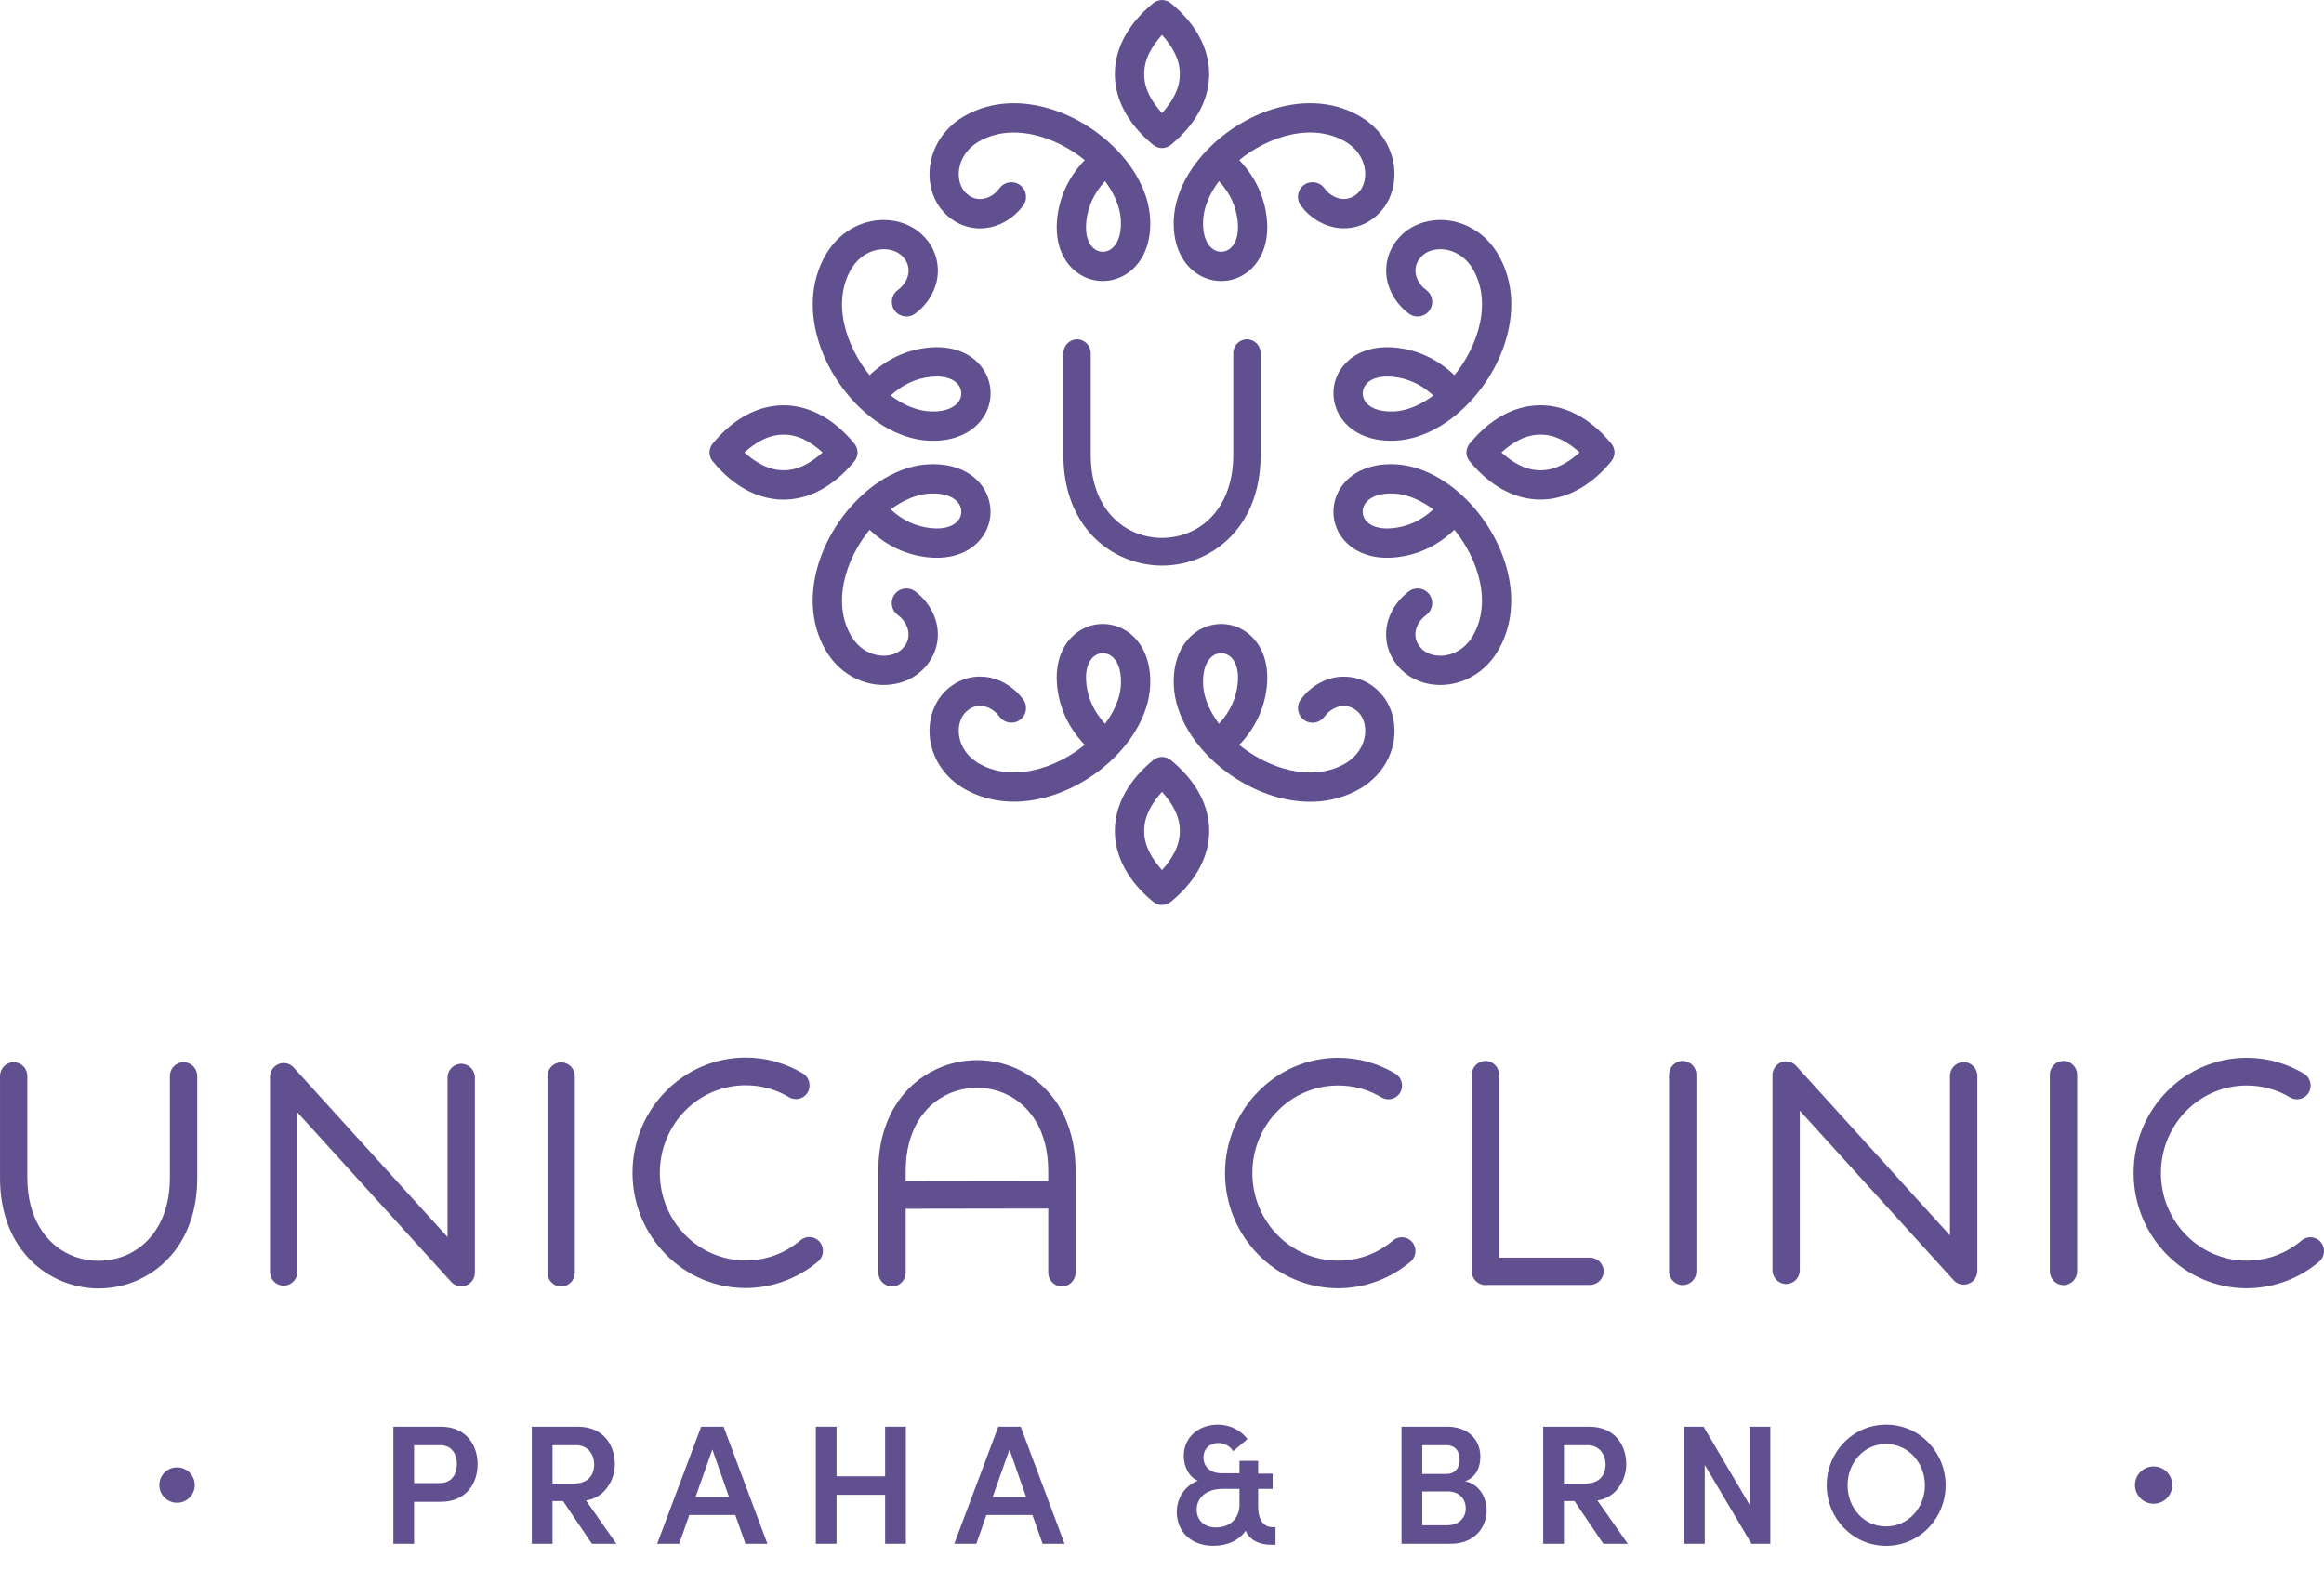 <?xml version="1.0" encoding="UTF-8"?>
<svg id="Layer_3" data-name="Layer 3" xmlns="http://www.w3.org/2000/svg" viewBox="0 0 1200 817.5">
  <defs>
    <style>
      .cls-1 {
        fill: #61508f;
      }
    </style>
  </defs>
  <g>
    <path class="cls-1" d="M613.83,401.7l-.28-.36c-2.36-2.84-5.21-5.7-8.52-8.46l-.36-.3-.04-.03c-1.33-1.09-2.96-1.68-4.61-1.7-1.65.03-3.28.61-4.62,1.7l-.04.03-.36.3c-3.31,2.76-6.16,5.62-8.53,8.46l-.28.36c-7,8.56-10.53,17.95-10.53,27.37,0,9.58,3.64,19.08,10.79,27.73,2.44,2.97,5.45,5.94,8.93,8.8,1.35,1.12,3,1.68,4.64,1.71,1.64-.03,3.28-.59,4.63-1.71,3.47-2.86,6.48-5.83,8.92-8.8,7.16-8.64,10.79-18.15,10.79-27.73s-3.53-18.81-10.53-27.37ZM600.01,449.32c-5.06-5.76-9.21-12.27-9.21-20.25s4.15-14.49,9.21-20.18c5.05,5.7,9.2,12.15,9.2,20.18s-4.13,14.49-9.2,20.25Z"/>
    <path class="cls-1" d="M580.84,325.32c-3.81-2.23-8.06-3.26-12.2-3.11-4.14.13-8.32,1.46-11.92,3.97-7.32,5.04-12.46,14.91-10.77,29.02v.03c.57,4.67,1.83,9.82,4.31,15.16l.02.07c2.18,4.65,5.32,9.44,9.8,14.17-2.75,2.25-5.68,4.28-8.79,6.08-9.2,5.37-19.68,8.54-29.57,8.12h-.02c-5.79-.22-11.47-1.76-16.56-4.77-1.91-1.13-3.6-2.53-4.95-3.98-2.88-3.09-4.53-6.87-5.01-10.55-.43-3.5.19-6.93,1.77-9.61.47-.84,1.07-1.62,1.69-2.23v.02l1.73-1.43c2.19-1.51,4.69-2.01,7.08-1.67,2.6.38,5.2,1.74,7.31,3.87l1.67,2.01c2.67,3.19,7.45,3.61,10.65.95,3.2-2.66,3.63-7.45.96-10.65l-1.71-2.05-.3-.32c-4.52-4.8-10.35-7.91-16.4-8.8h-.02c-6.25-.88-12.84.52-18.54,4.75l-.35.25-1.74,1.44-.28.29c-1.91,1.75-3.51,3.81-4.75,5.89-3.3,5.58-4.61,12.42-3.76,19.22v.02c.86,6.64,3.79,13.35,8.95,18.9,2.28,2.46,5.09,4.77,8.32,6.67,7.36,4.36,15.43,6.53,23.62,6.87,12.92.57,26.26-3.41,37.81-10.14,11.49-6.68,21.45-16.25,27.7-26.84,4.32-7.27,7.01-15.18,7.32-23.1.6-14.44-5.33-23.97-13.07-28.54ZM573.59,369.28c-.89,1.53-1.9,3.02-3,4.49-3.01-3.28-5.15-6.6-6.63-9.76-1.7-3.65-2.6-7.31-2.99-10.63-.91-7.68,1.19-12.61,4.33-14.76,1.17-.81,2.55-1.28,3.86-1.32,1.35-.04,2.79.3,4,1.01h.02c3.38,1.97,5.96,6.9,5.62,14.94-.21,5.34-2.12,10.82-5.2,16.03Z"/>
    <path class="cls-1" d="M716.05,362.27c-1.23-2.1-2.87-4.14-4.77-5.89l-.26-.27-1.73-1.45-.38-.3c-5.66-4.16-12.24-5.59-18.5-4.72h-.05c-6.06.9-11.92,3.99-16.43,8.8l-.3.35-1.68,2.03c-2.67,3.19-2.23,7.97.97,10.63,3.2,2.67,7.97,2.23,10.63-.97l1.59-1.9c2.12-2.17,4.75-3.57,7.39-3.95,2.42-.33,5.03.24,7.27,1.81l1.51,1.28h0c.64.61,1.24,1.39,1.74,2.23,1.57,2.68,2.2,6.11,1.76,9.62-.46,3.62-2.1,7.35-4.96,10.49l-1.16,1.16c-1.16,1.09-2.45,2.08-3.85,2.9h0c-5.08,2.99-10.78,4.5-16.55,4.75-9.9.41-20.35-2.77-29.56-8.14h-.02c-3.08-1.79-6.06-3.84-8.79-6.07,4.45-4.7,7.61-9.54,9.8-14.22,2.49-5.32,3.78-10.51,4.34-15.22v-.04c1.65-14.13-3.46-23.96-10.8-29-3.59-2.5-7.75-3.84-11.93-3.97-4.15-.13-8.38.89-12.17,3.11-7.73,4.58-13.65,14.13-13.06,28.57.32,7.89,3,15.79,7.3,23.05,6.3,10.65,16.26,20.18,27.71,26.85,11.56,6.77,24.92,10.71,37.82,10.17h.02c8.15-.35,16.22-2.53,23.58-6.87h0c3.26-1.96,6.1-4.28,8.38-6.74l.04-.04c5.09-5.5,8.03-12.22,8.88-18.84.84-6.79-.48-13.66-3.76-19.2ZM639.04,353.42c-.38,3.33-1.29,6.98-2.98,10.61-1.48,3.17-3.63,6.46-6.63,9.74-1.1-1.47-2.11-2.99-3.03-4.52-3.06-5.15-4.97-10.67-5.18-15.98-.34-8.06,2.23-12.97,5.6-14.97h.02c1.21-.7,2.62-1.05,3.99-1,1.29.04,2.68.49,3.85,1.32,3.15,2.15,5.27,7.07,4.36,14.8Z"/>
    <path class="cls-1" d="M643.87,175.23c3.89,0,7.06,3.21,7.06,7.15v52.56c0,27.2-13.22,44.76-30.06,52.53h-.03v.04c-6.59,3.02-13.71,4.55-20.85,4.55-7.08,0-14.26-1.56-20.85-4.59-16.86-7.77-30.06-25.35-30.06-52.53v-52.57c0-3.93,3.17-7.14,7.06-7.15,3.89,0,7.06,3.21,7.06,7.15v52.56c0,20.76,9.59,33.98,21.79,39.59,4.67,2.13,9.81,3.24,15,3.24,5.17,0,10.34-1.1,15.06-3.28v.02c12.2-5.65,21.76-18.81,21.76-39.58v-52.57c0-3.93,3.17-7.15,7.06-7.15Z"/>
    <path class="cls-1" d="M508.34,252.83c-4.57-7.75-14.11-13.68-28.55-13.08-7.93.31-15.83,3.01-23.1,7.31-10.59,6.26-20.16,16.23-26.84,27.71-6.74,11.55-10.72,24.88-10.16,37.8.34,8.2,2.53,16.27,6.88,23.61,1.91,3.24,4.21,6.05,6.68,8.33,5.54,5.17,12.25,8.09,18.89,8.95h.03c6.8.86,13.64-.46,19.22-3.76,2.08-1.23,4.12-2.84,5.89-4.75l.3-.28,1.44-1.75.25-.34c4.23-5.7,5.64-12.28,4.74-18.54v-.02c-.89-6.05-3.99-11.88-8.79-16.39l-.32-.3-2.05-1.71c-3.19-2.67-7.99-2.25-10.65.96-2.67,3.19-2.24,7.98.95,10.65l2.01,1.67c2.12,2.1,3.49,4.71,3.86,7.31.34,2.39-.16,4.89-1.67,7.07l-1.43,1.73h.03c-.61.62-1.39,1.2-2.23,1.69-2.68,1.58-6.12,2.21-9.61,1.77-3.68-.48-7.46-2.13-10.56-5.01-1.45-1.35-2.84-3.03-3.97-4.95-3.01-5.09-4.55-10.77-4.77-16.56v-.02c-.42-9.89,2.76-20.37,8.12-29.57,1.81-3.1,3.83-6.04,6.08-8.79,4.73,4.46,9.52,7.61,14.17,9.8l.07.02c5.34,2.49,10.49,3.74,15.17,4.31h.03c14.11,1.7,23.97-3.46,29.02-10.77,2.51-3.59,3.83-7.77,3.97-11.92s-.89-8.39-3.11-12.19ZM495.05,268.35c-2.14,3.14-7.08,5.24-14.77,4.32-3.32-.38-6.99-1.28-10.63-2.98-3.16-1.49-6.49-3.63-9.76-6.64,1.47-1.09,2.95-2.1,4.49-3,5.21-3.08,10.69-4.98,16.02-5.21,8.05-.34,12.99,2.25,14.96,5.63v.02c.71,1.22,1.04,2.64,1.01,3.99-.04,1.31-.5,2.69-1.31,3.87Z"/>
    <path class="cls-1" d="M770.13,274.77c-6.67-11.49-16.24-21.45-26.84-27.71-7.27-4.3-15.17-7-23.09-7.31-14.44-.6-23.98,5.33-28.54,13.08-2.23,3.8-3.27,8.05-3.12,12.19.14,4.14,1.47,8.33,3.97,11.92,5.05,7.31,14.91,12.47,29.03,10.77h.03c4.68-.57,9.82-1.82,15.17-4.31l.07-.02c4.65-2.18,9.44-5.33,14.16-9.8,2.25,2.75,4.28,5.69,6.08,8.79,5.37,9.2,8.54,19.67,8.12,29.57v.02c-.22,5.79-1.76,11.47-4.76,16.56-1.14,1.92-2.53,3.6-3.98,4.95-3.09,2.88-6.88,4.53-10.56,5.01-3.49.44-6.93-.19-9.61-1.77-.83-.48-1.61-1.07-2.23-1.69h.03l-1.44-1.73c-1.51-2.18-2.01-4.69-1.67-7.07.38-2.6,1.75-5.21,3.87-7.31l2.01-1.67c3.2-2.67,3.62-7.45.95-10.65-2.66-3.2-7.45-3.62-10.65-.96l-2.05,1.71-.31.3c-4.8,4.51-7.91,10.34-8.81,16.39v.02c-.89,6.26.52,12.84,4.76,18.54l.24.34,1.44,1.75.29.28c1.76,1.91,3.81,3.51,5.89,4.75,5.59,3.3,12.42,4.62,19.23,3.76h.01c6.64-.86,13.35-3.77,18.9-8.95,2.46-2.28,4.77-5.09,6.68-8.33,4.35-7.35,6.53-15.42,6.87-23.61.56-12.92-3.42-26.25-10.15-37.8ZM730.35,269.7c-3.65,1.7-7.32,2.59-10.64,2.98-7.68.92-12.62-1.18-14.77-4.32-.81-1.17-1.28-2.55-1.31-3.87-.04-1.35.3-2.77,1.01-3.99v-.02c1.98-3.38,6.9-5.97,14.95-5.63,5.33.22,10.82,2.13,16.03,5.21,1.53.9,3.02,1.91,4.48,3-3.28,3.01-6.6,5.16-9.75,6.64Z"/>
    <path class="cls-1" d="M441.11,229.03l-.03-.04-.3-.36c-2.76-3.32-5.62-6.16-8.46-8.52l-.36-.29c-8.57-6.99-17.95-10.52-27.37-10.52-9.58,0-19.09,3.63-27.73,10.79-2.97,2.44-5.94,5.44-8.8,8.92-1.13,1.36-1.68,3-1.71,4.63.03,1.65.58,3.29,1.71,4.64,2.86,3.48,5.83,6.49,8.8,8.92,8.64,7.16,18.15,10.79,27.73,10.79s18.8-3.53,27.37-10.53l.36-.28c2.84-2.37,5.7-5.2,8.46-8.52l.3-.36.03-.03c1.09-1.33,1.67-2.97,1.7-4.63-.04-1.64-.61-3.28-1.7-4.6ZM404.59,242.85c-7.98,0-14.5-4.14-20.25-9.22,5.75-5.06,12.27-9.2,20.25-9.2,8.03,0,14.49,4.15,20.18,9.2-5.7,5.06-12.15,9.22-20.18,9.22Z"/>
    <path class="cls-1" d="M831.96,229c-2.87-3.48-5.84-6.48-8.81-8.92-8.64-7.16-18.15-10.79-27.72-10.79-9.43,0-18.81,3.53-27.38,10.52l-.35.29c-2.85,2.36-5.7,5.2-8.47,8.52l-.29.36-.05.04c-1.09,1.32-1.66,2.96-1.7,4.6.04,1.65.61,3.29,1.7,4.63l.05.03.29.36c2.76,3.32,5.62,6.15,8.47,8.52l.35.28c8.57,7,17.95,10.53,27.38,10.53s19.08-3.63,27.72-10.79c2.97-2.43,5.94-5.44,8.81-8.92,1.12-1.35,1.67-2.99,1.7-4.64-.03-1.63-.58-3.27-1.7-4.63ZM795.43,242.85c-8.03,0-14.49-4.15-20.19-9.22,5.7-5.05,12.16-9.2,20.19-9.2s14.49,4.14,20.24,9.2c-5.75,5.07-12.27,9.22-20.24,9.22Z"/>
    <path class="cls-1" d="M507.5,190.39c-5.06-7.34-14.89-12.45-29.01-10.8h-.03c-4.72.57-9.9,1.85-15.23,4.34-4.67,2.19-9.51,5.35-14.21,9.8-2.23-2.73-4.28-5.71-6.07-8.78v-.02c-5.39-9.23-8.55-19.68-8.14-29.57.25-5.76,1.76-11.45,4.76-16.54h0c1.09-1.87,2.5-3.54,4.01-4.96l.04-.05c3.13-2.86,6.86-4.51,10.49-4.97,3.5-.44,6.94.21,9.62,1.76.84.51,1.62,1.1,2.23,1.74h0l1.28,1.51c1.57,2.25,2.14,4.84,1.81,7.26-.38,2.64-1.79,5.27-3.95,7.39l-1.9,1.59c-3.2,2.67-3.65,7.44-.97,10.64,2.67,3.19,7.44,3.63,10.63.97l2.03-1.67.34-.31c4.8-4.51,7.9-10.37,8.8-16.42v-.05c.88-6.26-.56-12.84-4.72-18.51l-.3-.38-1.45-1.73-.27-.26c-1.75-1.91-3.79-3.53-5.89-4.77-5.55-3.27-12.41-4.61-19.2-3.76-6.62.83-13.34,3.78-18.84,8.88l-.03.03c-2.46,2.29-4.77,5.13-6.72,8.39h-.02c-4.36,7.35-6.53,15.43-6.88,23.58v.02c-.54,12.89,3.41,26.25,10.18,37.82,6.67,11.45,16.2,21.42,26.85,27.71,7.26,4.29,15.16,6.97,23.05,7.29,14.43.6,23.99-5.33,28.57-13.06,2.23-3.79,3.25-8.02,3.12-12.18-.14-4.18-1.49-8.34-3.97-11.93ZM495.36,206.83v.02c-1.99,3.37-6.9,5.94-14.97,5.6-5.31-.22-10.82-2.12-15.98-5.19-1.53-.91-3.05-1.93-4.52-3.02,3.28-3.02,6.59-5.16,9.75-6.63,3.63-1.7,7.28-2.6,10.61-2.98,7.73-.92,12.65,1.2,14.8,4.35.82,1.17,1.28,2.56,1.32,3.86.04,1.37-.31,2.78-1.01,3.99Z"/>
    <path class="cls-1" d="M780.3,154.73v-.02c-.35-8.15-2.53-16.23-6.87-23.58h-.01c-1.95-3.26-4.26-6.1-6.72-8.39l-.03-.03c-5.5-5.1-12.24-8.04-18.85-8.88-6.79-.85-13.66.49-19.2,3.76-2.11,1.23-4.13,2.86-5.89,4.77l-.28.26-1.44,1.73-.3.38c-4.16,5.67-5.59,12.25-4.72,18.51v.05c.9,6.05,4,11.91,8.8,16.42l.34.31,2.03,1.67c3.19,2.67,7.96,2.23,10.63-.97,2.67-3.2,2.23-7.97-.97-10.64l-1.9-1.59c-2.17-2.12-3.57-4.75-3.95-7.39-.33-2.42.24-5.02,1.81-7.26l1.28-1.51h-.01c.63-.64,1.4-1.23,2.23-1.74,2.69-1.56,6.12-2.2,9.62-1.76,3.63.47,7.37,2.11,10.5,4.97l.04.05c1.51,1.42,2.92,3.09,4.01,4.96h-.02c3.01,5.09,4.52,10.78,4.77,16.54.41,9.9-2.76,20.35-8.14,29.57v.02c-1.79,3.07-3.84,6.05-6.07,8.78-4.7-4.45-9.54-7.61-14.22-9.8-5.33-2.49-10.52-3.77-15.22-4.34h-.03c-14.13-1.65-23.96,3.46-29.01,10.8-2.5,3.59-3.83,7.75-3.96,11.93-.13,4.16.89,8.39,3.11,12.18,4.58,7.73,14.13,13.66,28.57,13.06,7.9-.32,15.8-3.01,23.06-7.29,10.65-6.3,20.18-16.26,26.85-27.71,6.76-11.57,10.72-24.93,10.17-37.82ZM735.59,207.27c-5.15,3.07-10.66,4.97-15.97,5.19-8.07.34-12.99-2.23-14.97-5.6v-.02c-.71-1.22-1.05-2.62-1.01-3.99.04-1.3.49-2.68,1.31-3.86,2.16-3.15,7.08-5.27,14.81-4.35,3.32.38,6.98,1.28,10.61,2.98,3.17,1.47,6.46,3.62,9.75,6.63-1.48,1.09-2.99,2.11-4.53,3.02Z"/>
    <path class="cls-1" d="M593.91,113.45c-.31-7.93-3-15.83-7.32-23.1-6.25-10.59-16.21-20.15-27.7-26.84-11.55-6.73-24.89-10.71-37.81-10.15-8.2.34-16.26,2.53-23.62,6.87-3.23,1.91-6.04,4.22-8.32,6.68-5.16,5.54-8.09,12.25-8.95,18.9v.02c-.85,6.8.46,13.65,3.76,19.23,1.23,2.08,2.83,4.13,4.75,5.88l.28.3,1.74,1.44.35.26c5.7,4.22,12.29,5.64,18.54,4.74h.02c6.05-.89,11.88-3.98,16.4-8.79l.3-.33,1.71-2.04c2.67-3.19,2.24-8-.96-10.65-3.19-2.67-7.98-2.24-10.65.95l-1.67,2.01c-2.1,2.12-4.7,3.48-7.31,3.86-2.39.34-4.89-.16-7.08-1.67l-1.73-1.43v.03c-.62-.62-1.21-1.4-1.69-2.23-1.58-2.68-2.2-6.12-1.77-9.62.48-3.68,2.13-7.46,5.01-10.55,1.35-1.46,3.04-2.85,4.95-3.98,5.09-3.01,10.77-4.54,16.56-4.77h.02c9.9-.42,20.38,2.77,29.57,8.13,3.1,1.81,6.04,3.83,8.79,6.08-4.47,4.72-7.61,9.51-9.8,14.16l-.02.07c-2.49,5.33-3.74,10.49-4.31,15.17v.03c-1.69,14.1,3.45,23.97,10.77,29.02,3.6,2.5,7.78,3.83,11.92,3.96,4.13.14,8.39-.89,12.2-3.11,7.74-4.57,13.67-14.1,13.07-28.54ZM573.17,128.99h-.02c-1.21.72-2.65,1.06-4,1.02-1.31-.04-2.69-.51-3.86-1.32-3.14-2.15-5.24-7.09-4.33-14.77.39-3.33,1.29-6.99,2.99-10.64,1.49-3.16,3.63-6.48,6.63-9.75,1.1,1.47,2.11,2.95,3,4.49,3.08,5.2,4.99,10.69,5.2,16.02.34,8.04-2.24,12.97-5.62,14.94Z"/>
    <path class="cls-1" d="M719.81,85.83c-.84-6.61-3.78-13.34-8.88-18.84l-.04-.03c-2.28-2.46-5.12-4.76-8.38-6.72h0c-7.35-4.36-15.43-6.54-23.58-6.89h-.02c-12.9-.54-26.26,3.41-37.82,10.17-11.45,6.68-21.42,16.22-27.71,26.85-4.29,7.26-6.97,15.17-7.3,23.06-.59,14.43,5.33,23.99,13.06,28.56,3.79,2.23,8.02,3.26,12.17,3.12,4.18-.13,8.34-1.47,11.93-3.97,7.34-5.05,12.46-14.88,10.8-29v-.04c-.56-4.71-1.85-9.89-4.34-15.22-2.18-4.68-5.35-9.51-9.8-14.21,2.73-2.23,5.71-4.29,8.79-6.08h.02c9.22-5.38,19.67-8.55,29.56-8.14,5.77.25,11.47,1.76,16.55,4.77h0c1.87,1.08,3.54,2.49,4.96,4l.05.03c2.86,3.14,4.51,6.87,4.96,10.5.44,3.5-.19,6.94-1.76,9.62-.5.83-1.1,1.61-1.74,2.23v-.02l-1.51,1.28c-2.25,1.57-4.85,2.14-7.27,1.81-2.64-.38-5.27-1.77-7.39-3.94l-1.59-1.91c-2.66-3.2-7.43-3.64-10.63-.97-3.2,2.66-3.64,7.43-.97,10.62l1.68,2.03.3.35c4.51,4.8,10.37,7.9,16.43,8.8h.05c6.26.88,12.84-.56,18.5-4.71l.38-.3,1.73-1.45.26-.28c1.91-1.74,3.55-3.77,4.77-5.88,3.28-5.55,4.61-12.42,3.76-19.21ZM634.68,128.69c-1.16.81-2.56,1.27-3.85,1.31-1.38.04-2.78-.3-3.99-1.02h-.02c-3.37-1.99-5.94-6.89-5.6-14.96.21-5.31,2.12-10.82,5.18-15.98.92-1.53,1.93-3.05,3.03-4.52,3.01,3.28,5.16,6.58,6.63,9.74,1.69,3.63,2.6,7.3,2.98,10.62.91,7.73-1.21,12.65-4.36,14.81Z"/>
    <path class="cls-1" d="M613.57,10.51c-2.44-2.96-5.45-5.94-8.92-8.8-1.36-1.12-3-1.68-4.63-1.7-1.64.02-3.28.58-4.64,1.7-3.48,2.86-6.49,5.84-8.93,8.8-7.15,8.65-10.79,18.15-10.79,27.73,0,9.43,3.53,18.81,10.53,27.38l.28.35c2.37,2.84,5.22,5.7,8.53,8.46l.36.3.04.04c1.33,1.09,2.97,1.67,4.62,1.7,1.65-.04,3.28-.61,4.61-1.7l.04-.04.36-.3c3.31-2.76,6.16-5.62,8.52-8.46l.28-.35c7-8.57,10.53-17.95,10.53-27.38s-3.63-19.08-10.79-27.73ZM600.01,58.43c-5.06-5.71-9.21-12.16-9.21-20.19s4.14-14.49,9.21-20.24c5.06,5.75,9.2,12.27,9.2,20.24s-4.14,14.49-9.2,20.19Z"/>
  </g>
  <g>
    <g>
      <path class="cls-1" d="M94.79,548.51c3.89,0,7.06,3.21,7.06,7.15v52.56c0,27.2-13.21,44.77-30.06,52.53l-.03.02v.02c-6.58,3.02-13.71,4.55-20.84,4.55-7.08,0-14.26-1.55-20.86-4.59-16.86-7.77-30.05-25.35-30.05-52.53v-52.57c0-3.93,3.17-7.14,7.05-7.15,3.9,0,7.06,3.21,7.06,7.15v52.56c0,20.76,9.58,33.98,21.79,39.6,4.67,2.12,9.82,3.24,15.01,3.24,5.16,0,10.34-1.11,15.06-3.28v.02c12.19-5.64,21.75-18.81,21.75-39.58v-52.57c0-3.93,3.16-7.15,7.06-7.15Z"/>
      <path class="cls-1" d="M385.01,546.12c5.21,0,10.4.72,15.34,2.06l.78.26c4.68,1.37,9.21,3.36,13.44,5.88,3.33,1.98,4.45,6.37,2.48,9.75-1.97,3.36-6.3,4.5-9.63,2.51-3.2-1.93-6.67-3.43-10.22-4.46l-.54-.15c-3.77-1.03-7.72-1.55-11.64-1.55-12.24,0-23.35,5.05-31.32,13.21-8.01,8.15-12.98,19.51-12.98,32.01s4.97,23.84,12.98,32c7.97,8.15,19.08,13.22,31.32,13.22,5.21,0,10.34-.92,15.11-2.67,4.72-1.73,9.25-4.39,13.24-7.76,2.99-2.51,7.46-2.11,9.94.9,2.48,3.01,2.09,7.53-.89,10.05-5.21,4.39-11.15,7.87-17.51,10.19-6.37,2.33-13.12,3.57-19.89,3.57-16.11,0-30.75-6.69-41.29-17.46-10.58-10.77-17.12-25.66-17.12-42.05s6.54-31.29,17.12-42.05c10.54-10.77,25.18-17.46,41.29-17.46Z"/>
      <path class="cls-1" d="M289.75,548.59c3.89,0,7.06,3.21,7.06,7.15v101.45c0,3.94-3.17,7.15-7.06,7.15-3.89,0-7.06-3.21-7.06-7.14v-101.47c0-3.94,3.16-7.14,7.06-7.14Z"/>
      <path class="cls-1" d="M146.47,548.95c2.22,0,4.2,1.04,5.5,2.67l79.12,87.19v-82.35c0-3.94,3.18-7.14,7.07-7.14,3.89,0,7.06,3.21,7.06,7.15v100.66h-.03c0,1.93-.76,3.88-2.26,5.26-2.86,2.64-7.34,2.44-9.95-.44l-79.44-87.54v82.36c0,3.93-3.16,7.14-7.06,7.14s-7.06-3.21-7.06-7.14v-100.69c0-3.93,3.17-7.14,7.06-7.14Z"/>
      <path class="cls-1" d="M525.32,552.04l-.03-.02h0c-6.58-3.03-13.72-4.57-20.85-4.56-7.08,0-14.26,1.55-20.85,4.61-16.86,7.76-30.05,25.32-30.05,52.51v52.59c0,3.93,3.16,7.14,7.05,7.14,3.9,0,7.07-3.21,7.07-7.15v-32.97l73.6-.11v33.09c0,3.93,3.17,7.14,7.06,7.14,3.89,0,7.06-3.21,7.06-7.15v-52.58c0-27.17-13.21-44.75-30.05-52.53ZM541.26,609.82l-73.6.1v-5.35c0-20.76,9.57-33.95,21.77-39.57,4.67-2.16,9.83-3.27,15.01-3.27,5.17,0,10.34,1.1,15.07,3.28h0c12.18,5.65,21.74,18.83,21.74,39.56v5.25Z"/>
    </g>
    <g>
      <path class="cls-1" d="M690.95,546.23c5.21,0,10.4.72,15.34,2.06l.78.26c4.68,1.37,9.21,3.36,13.44,5.88,3.33,1.98,4.45,6.37,2.48,9.75-1.97,3.36-6.3,4.5-9.63,2.51-3.2-1.93-6.67-3.43-10.22-4.46l-.54-.15c-3.77-1.03-7.72-1.55-11.64-1.55-12.24,0-23.35,5.05-31.32,13.21-8.01,8.15-12.98,19.51-12.98,32.01s4.97,23.84,12.98,32c7.97,8.15,19.08,13.22,31.32,13.22,5.21,0,10.34-.92,15.11-2.67,4.72-1.73,9.25-4.39,13.24-7.76,2.99-2.51,7.46-2.11,9.94.9,2.48,3.01,2.09,7.53-.89,10.05-5.21,4.39-11.15,7.87-17.51,10.19-6.37,2.33-13.12,3.57-19.89,3.57-16.11,0-30.75-6.69-41.29-17.46-10.58-10.77-17.12-25.66-17.12-42.05s6.54-31.29,17.12-42.05c10.54-10.77,25.18-17.46,41.29-17.46Z"/>
      <path class="cls-1" d="M1160.09,546.23c5.21,0,10.4.72,15.34,2.06l.78.26c4.68,1.37,9.21,3.36,13.44,5.88,3.33,1.98,4.45,6.37,2.48,9.75-1.97,3.36-6.3,4.5-9.63,2.51-3.2-1.93-6.67-3.43-10.22-4.46l-.54-.15c-3.77-1.03-7.72-1.55-11.64-1.55-12.24,0-23.35,5.05-31.32,13.21-8.01,8.15-12.98,19.51-12.98,32.01s4.97,23.84,12.98,32c7.97,8.15,19.08,13.22,31.32,13.22,5.21,0,10.34-.92,15.11-2.67,4.72-1.73,9.25-4.39,13.24-7.76,2.99-2.51,7.46-2.11,9.94.9,2.48,3.01,2.09,7.53-.89,10.05-5.21,4.39-11.15,7.87-17.51,10.19-6.37,2.33-13.12,3.57-19.89,3.57-16.11,0-30.75-6.69-41.29-17.46-10.58-10.77-17.12-25.66-17.12-42.05s6.54-31.29,17.12-42.05c10.54-10.77,25.18-17.46,41.29-17.46Z"/>
      <path class="cls-1" d="M868.88,547.86c3.89,0,7.06,3.21,7.06,7.15v101.45c0,3.94-3.17,7.15-7.06,7.15-3.89,0-7.06-3.21-7.06-7.14v-101.47c0-3.94,3.16-7.14,7.06-7.14Z"/>
      <path class="cls-1" d="M820.9,649.4h-46.84v-94.38c0-3.95-3.16-7.16-7.05-7.16s-7.05,3.22-7.05,7.14v101.47c0,3.53,2.54,6.45,5.87,7.04.38.07.79.11,1.19.11s.8-.04,1.19-.11h52.7c3.93,0,7.15-3.16,7.15-7.05s-3.2-7.05-7.15-7.05Z"/>
      <path class="cls-1" d="M1065.5,547.86c3.89,0,7.06,3.21,7.06,7.15v101.45c0,3.94-3.17,7.15-7.06,7.15-3.89,0-7.06-3.21-7.06-7.14v-101.47c0-3.94,3.16-7.14,7.06-7.14Z"/>
      <path class="cls-1" d="M922.26,548.09c2.22,0,4.2,1.04,5.5,2.67l79.12,87.19v-82.35c0-3.94,3.18-7.14,7.07-7.14,3.89,0,7.06,3.21,7.06,7.15v100.66h-.03c0,1.93-.76,3.88-2.26,5.26-2.86,2.64-7.34,2.44-9.95-.44l-79.44-87.54v82.36c0,3.93-3.16,7.14-7.06,7.14s-7.06-3.21-7.06-7.14v-100.69c0-3.93,3.17-7.14,7.06-7.14Z"/>
    </g>
  </g>
  <g>
    <path class="cls-1" d="M227.58,736.73c13.33,0,19.04,9.74,19.04,19.39s-5.7,19.39-19.04,19.39h-13.77v21.67h-10.7v-60.44h24.47ZM227.06,765.85c6.31,0,8.86-4.82,8.86-9.74s-2.46-9.82-8.6-9.82h-13.51v19.56h13.25Z"/>
    <path class="cls-1" d="M305.65,797.17l-14.92-22.02h-5.44v22.02h-10.7v-60.44h23.68c13.51,0,19.21,9.74,19.21,19.39,0,8.68-5.7,17.46-14.91,18.68l15.7,22.37h-12.63ZM285.3,746.29v19.82h10.79c7.54,0,10.7-4.3,10.7-9.82s-3.42-10-9.3-10h-12.19Z"/>
    <path class="cls-1" d="M384.94,797.17l-5.26-14.83h-23.77l-5.18,14.83h-11.4l22.72-60.44h11.58l22.63,60.44h-11.31ZM359.15,773.05h17.28l-8.6-24.56-8.68,24.56Z"/>
    <path class="cls-1" d="M457.04,736.73h10.7v60.44h-10.7v-25.26h-25.09v25.26h-10.7v-60.44h10.7v25.61h25.09v-25.61Z"/>
    <path class="cls-1" d="M538.35,797.17l-5.26-14.83h-23.77l-5.18,14.83h-11.4l22.72-60.44h11.58l22.63,60.44h-11.31ZM512.56,773.05h17.28l-8.6-24.56-8.68,24.56Z"/>
    <path class="cls-1" d="M658.61,788.57v9.12h-2.19c-6.67,0-11.32-2.72-13.25-7.28-3.16,4.91-9.38,7.81-16.58,7.81-11.58,0-18.95-7.28-18.95-17.46,0-8.07,5-13.95,10.88-16.14-4.3-1.75-7.28-6.84-7.28-12.9,0-9.12,7.28-16.05,17.63-16.05,6.32,0,11.93,2.98,15.26,7.46l-7.37,6.23c-1.58-2.54-4.56-4.21-7.72-4.21-4.3,0-7.63,2.98-7.63,7.46,0,4.74,3.51,8.16,9.47,8.16h9.13v-6.4h9.65v6.58h7.46v7.89h-7.46v9.47c0,6.4,2.89,10.26,7.11,10.26h1.84ZM640.01,777.35v-8.51h-8.77c-8.07,0-13.33,4.39-13.33,10.7,0,5.61,4.03,9.21,10,9.21,7.11,0,11.93-4.56,12.11-11.4Z"/>
    <path class="cls-1" d="M767.63,779.98c0,8.51-6.05,17.19-18.6,17.19h-25.35v-60.44h23.51c10.53,0,17.19,6.32,17.19,15.53,0,4.74-1.75,10.44-7.89,12.63,7.37,1.49,11.14,8.42,11.14,15.09ZM746.75,746.29h-12.37v14.83h12.37c4.48,0,6.93-2.98,6.93-7.37s-2.28-7.46-6.93-7.46ZM747.37,787.61c6.23,0,9.48-4.12,9.48-8.68,0-4.3-2.81-8.77-9.21-8.77h-13.24v17.46h12.98Z"/>
    <path class="cls-1" d="M827.89,797.17l-14.92-22.02h-5.44v22.02h-10.7v-60.44h23.68c13.51,0,19.21,9.74,19.21,19.39,0,8.68-5.7,17.46-14.91,18.68l15.7,22.37h-12.63ZM807.54,746.29v19.82h10.79c7.54,0,10.7-4.3,10.7-9.82s-3.42-10-9.3-10h-12.19Z"/>
    <path class="cls-1" d="M903.41,736.73h10.7v60.44h-9.74l-24.12-40.7v40.7h-10.7v-60.44h10.09l23.77,40.35v-40.35Z"/>
    <path class="cls-1" d="M943.23,767c0-17.11,13.42-31.32,30.7-31.32s30.7,14.21,30.7,31.32-13.51,31.23-30.7,31.23-30.7-14.12-30.7-31.23ZM993.93,767c0-11.58-8.51-21.32-20.09-21.32s-19.83,9.74-19.83,21.32,8.33,21.23,19.83,21.23,20.09-9.65,20.09-21.23Z"/>
  </g>
  <circle class="cls-1" cx="91.42" cy="766.87" r="9.14"/>
  <circle class="cls-1" cx="1112.02" cy="766.87" r="9.63"/>
</svg>